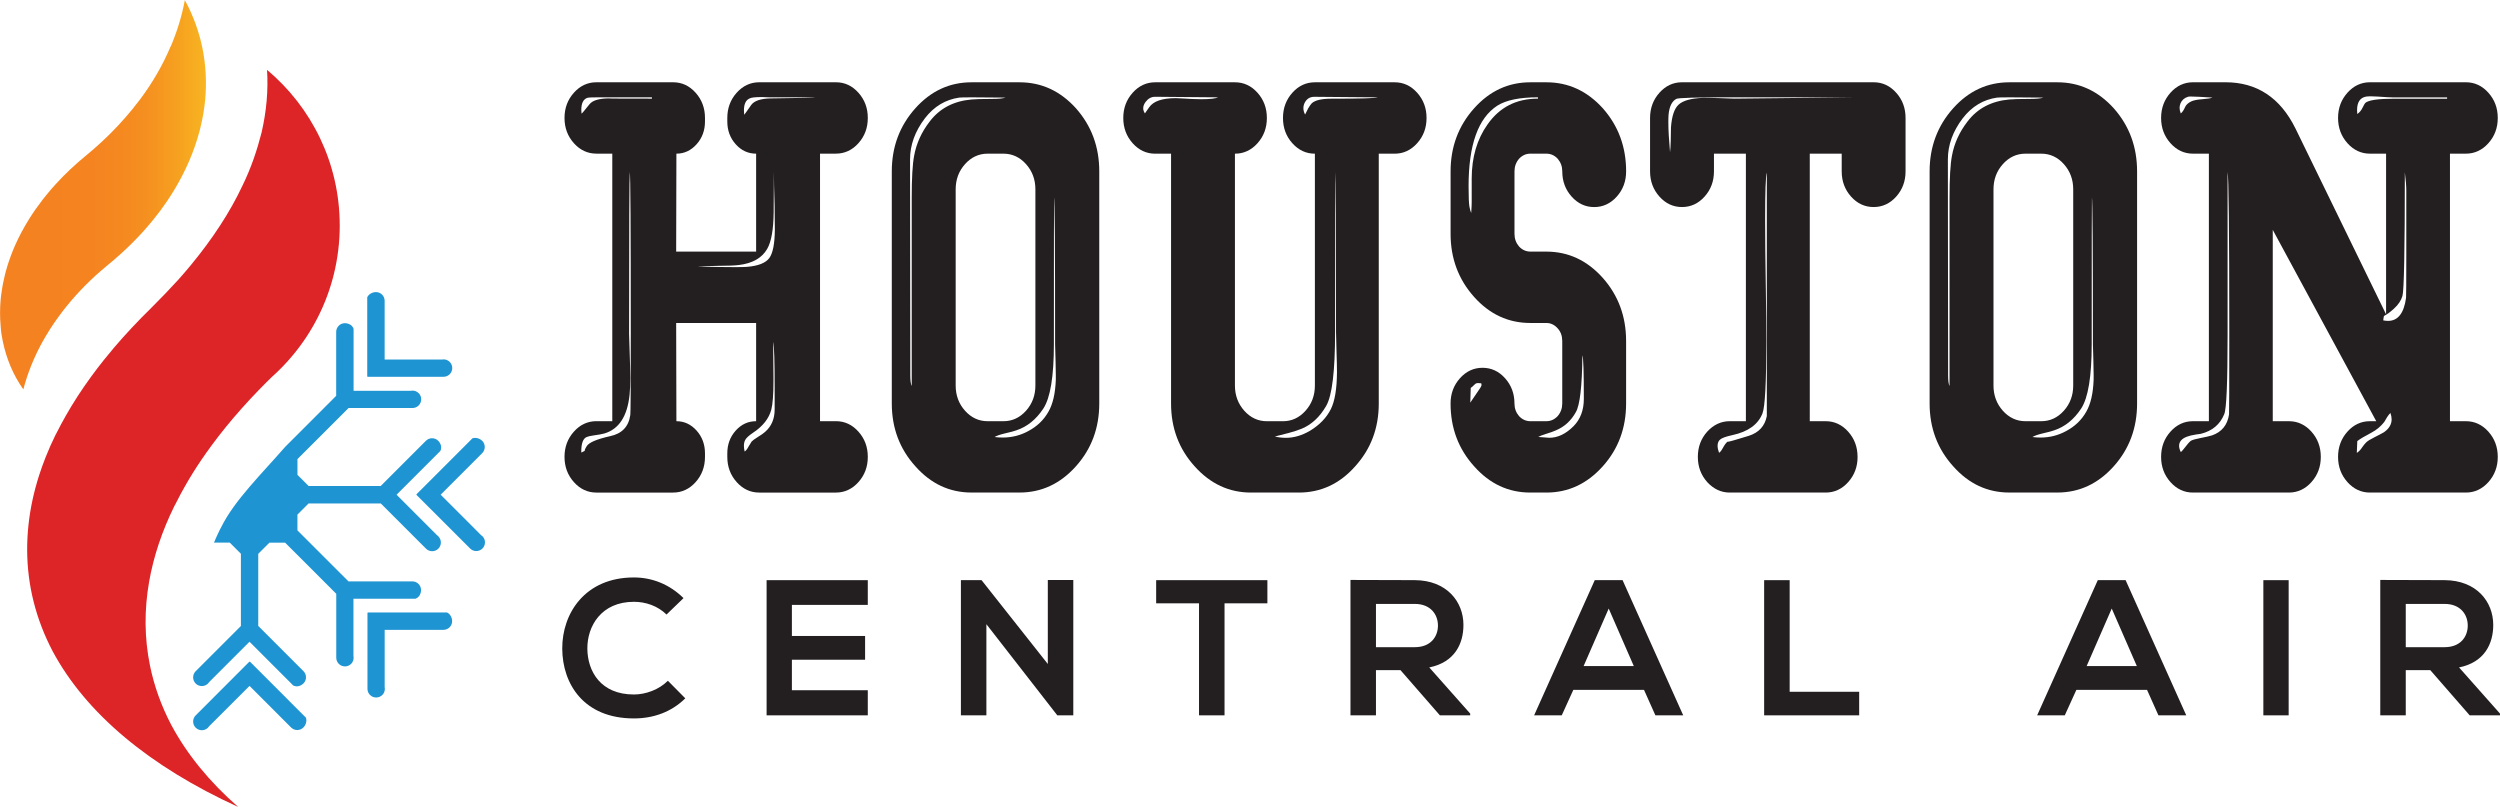 <?xml version="1.0" encoding="UTF-8"?>
<svg id="Layer_2" data-name="Layer 2" xmlns="http://www.w3.org/2000/svg" xmlns:xlink="http://www.w3.org/1999/xlink" viewBox="0 0 1050.52 339.08">
  <defs>
    <style>
      .cls-1 {
        clip-path: url(#clippath);
      }

      .cls-2 {
        fill: none;
      }

      .cls-2, .cls-3, .cls-4, .cls-5, .cls-6 {
        stroke-width: 0px;
      }

      .cls-3 {
        fill: url(#linear-gradient);
      }

      .cls-7 {
        clip-path: url(#clippath-1);
      }

      .cls-8 {
        clip-path: url(#clippath-2);
      }

      .cls-4 {
        fill: #1e94d2;
      }

      .cls-5 {
        fill: #231f20;
      }

      .cls-6 {
        fill: #dd2427;
      }
    </style>
    <clipPath id="clippath">
      <rect class="cls-2" width="1050.52" height="339.08"/>
    </clipPath>
    <clipPath id="clippath-1">
      <path class="cls-2" d="m71.71,19.47c-3.19,7.65-7.47,15.05-12.7,22.1l-.77.99c-1.7,2.25-3.49,4.45-5.39,6.61h0c-4.07,4.7-8.56,9.19-13.45,13.44-1.07.93-2.15,1.84-3.26,2.75-4.67,3.83-8.94,7.86-12.75,12.05-1.31,1.42-2.55,2.86-3.74,4.33-.57.67-1.11,1.36-1.64,2.04h0c-2.08,2.68-3.99,5.4-5.72,8.17-2.29,3.64-4.27,7.36-5.94,11.12-.3.68-.59,1.36-.87,2.04-.28.69-.56,1.39-.81,2.08-.33.88-.65,1.76-.95,2.65-.21.63-.42,1.25-.61,1.89h0c-.23.73-.43,1.44-.63,2.17-.15.56-.3,1.12-.43,1.68-.28,1.13-.54,2.25-.75,3.39-.1.48-.19.96-.27,1.44-.21,1.15-.39,2.31-.53,3.47-.06.6-.16,1.2-.21,1.85-.34,3.77-.36,7.53-.02,11.18.12,2.23.44,4.4.9,6.51,1.51,7.27,4.33,14.08,8.6,20.17t.02.07l.02-.05c1.76-6.76,4.47-13.48,8.07-20.02,2.01-3.55,4.23-7.13,6.76-10.53,4.37-6.04,9.58-11.81,15.45-17.2,1.7-1.52,3.42-3.01,5.21-4.5.08-.07.18-.14.26-.21.76-.62,1.52-1.25,2.26-1.89,7.2-6.14,13.56-12.82,18.91-19.9.16-.2.31-.41.46-.61l.34-.43c.97-1.31,1.91-2.63,2.81-3.97,4.87-7.22,8.71-14.79,11.43-22.5.76-2.16,1.43-4.32,2.02-6.49.45-1.71.85-3.4,1.19-5.11.42-2.01.75-4.02.99-6.04.09-.69.17-1.38.24-2.07,1.39-14.87-1.54-29.29-8.53-42.09-1.21,6.54-3.21,13.09-5.92,19.47"/>
    </clipPath>
    <linearGradient id="linear-gradient" x1="4011.82" y1="-1698.11" x2="4012.41" y2="-1698.11" gradientTransform="translate(-586508.7 248336.93) scale(146.2)" gradientUnits="userSpaceOnUse">
      <stop offset="0" stop-color="#f58220"/>
      <stop offset=".24" stop-color="#f58520"/>
      <stop offset=".43" stop-color="#f58e20"/>
      <stop offset=".59" stop-color="#f69f20"/>
      <stop offset=".75" stop-color="#f8b621"/>
      <stop offset=".89" stop-color="#fad322"/>
      <stop offset="1" stop-color="#fcee23"/>
    </linearGradient>
    <clipPath id="clippath-2">
      <rect class="cls-2" width="1050.52" height="339.08"/>
    </clipPath>
  </defs>
  <g id="Layer_1-2" data-name="Layer 1">
    <g>
      <g class="cls-1">
        <path class="cls-4" d="m121.37,294.38l-8.28-8.28-8.11-8.11-.1.1-.07-.07-16.41,16.42-6.17,6.17c-1.43,1.42-1.43,3.74,0,5.17.69.68,1.61,1.07,2.58,1.07s1.89-.39,2.59-1.07c.16-.17.32-.36.46-.58l5.74-5.73,11.25-11.25,11.3,11.3,6.16,6.17c.7.69,1.61,1.08,2.59,1.08s1.9-.38,2.59-1.08c1.06-1.06,1.57-2.81,1.04-4.14l-7.16-7.16Z"/>
        <path class="cls-4" d="m187.81,257.36h-10.12s-11.71,0-11.71,0h-11.47s0,.14,0,.14h-.1v23.22s0,8.72,0,8.72c0,2.02,1.64,3.66,3.66,3.66.98,0,1.9-.39,2.59-1.07.69-.69,1.06-1.61,1.06-2.59,0-.24-.03-.48-.08-.75v-8.11s0-15.91,0-15.91h15.97s8.72,0,8.72,0c.98,0,1.89-.38,2.59-1.07.69-.69,1.07-1.61,1.07-2.59,0-1.51-.89-3.09-2.18-3.66"/>
        <path class="cls-4" d="m184.19,225.38c.68.7,1.07,1.61,1.07,2.59s-.39,1.89-1.07,2.59c-1.43,1.43-3.74,1.42-5.17,0l-19-19h-30.36l-4.68,4.68v6.63l8.72,8.72,12.72,12.71h26.85c2.02,0,3.66,1.63,3.66,3.66,0,.97-.37,2.12-1.06,2.8-.37.37-.81.66-1.28.84h-.02s-1.16,0-1.16,0c-.04,0-.23,0-.23,0h-24.66v24.03c.06.26.08.5.09.74,0,.97-.39,1.89-1.06,2.59-.71.69-1.62,1.07-2.6,1.07-2.01,0-3.65-1.64-3.65-3.66v-26.86s-.05-.04-.05-.04l-12.7-12.71-8.73-8.72h-6.62l-4.68,4.67v30.31l18.99,18.99c1.43,1.43,1.43,3.74,0,5.17-.69.69-1.76,1.23-2.74,1.23-.52,0-1.03-.11-1.5-.32h-.01l-.82-.82s-.16-.17-.16-.17h-.01s-17.43-17.44-17.43-17.44l-16.98,16.98c-.09.14-.19.27-.29.39-.05.06-.12.13-.17.19-.7.69-1.61,1.07-2.59,1.07s-1.9-.37-2.58-1.07c-1.43-1.43-1.43-3.74,0-5.17l2.8-2.8,16.2-16.21v-30.35l-4.67-4.68h-6.62l-.05.05c.78-1.84,1.61-3.68,2.52-5.53l.5-.92.17-.34c5.51-11.07,17-22.3,26.77-33.52l8.72-8.72,12.7-12.71v-26.86c0-2.02,1.64-3.66,3.67-3.66.97,0,2.11.37,2.81,1.05.37.37.64.81.83,1.29h0s0,1.18,0,1.18v24.89h24.02c.27-.06.5-.08.74-.08.98,0,1.9.38,2.58,1.07.7.69,1.07,1.61,1.07,2.59,0,2.02-1.64,3.66-3.66,3.66h-26.87l-.03.04-12.72,12.71-8.72,8.71v6.62l4.68,4.68h30.31l18.99-18.99c1.43-1.43,3.74-1.43,5.17,0,.69.69,1.25,1.76,1.25,2.73,0,.53-.12,1.03-.33,1.5v.02l-.83.83s-.16.16-.16.16h0s-17.43,17.43-17.43,17.43l16.98,16.99c.22.14.42.3.6.47"/>
        <path class="cls-4" d="m202.73,225.34c-.17-.17-.37-.32-.59-.47l-5.73-5.75-11.25-11.24,11.3-11.3,6.16-6.16c.69-.69,1.08-1.61,1.08-2.59s-.38-1.89-1.06-2.58c-1.08-1.06-2.83-1.56-4.15-1.04l-7.15,7.16-8.27,8.27-8.12,8.12.09.1-.07.06,16.42,16.41,6.16,6.16c1.42,1.43,3.74,1.43,5.17,0,.69-.69,1.07-1.61,1.07-2.59s-.39-1.89-1.07-2.58"/>
        <path class="cls-4" d="m154.31,158.23h.14v.1h31.93c2.02,0,3.66-1.64,3.66-3.66,0-.98-.38-1.9-1.07-2.59-.69-.69-1.6-1.07-2.58-1.07-.23,0-.48.03-.74.08h-8.12s-15.9,0-15.9,0v-24.69c0-.98-.38-1.9-1.06-2.59-.7-.69-1.62-1.07-2.59-1.07-1.5,0-3.09.89-3.66,2.19v33.3Z"/>
      </g>
      <g class="cls-7">
        <rect class="cls-3" x="-.1" y="0" width="87.65" height="163.63"/>
      </g>
      <g class="cls-8">
        <path class="cls-6" d="m142.76,94.75c0,7.02-.85,13.84-2.45,20.37-3.13,12.79-9.14,24.44-17.33,34.23-2.73,3.29-5.71,6.37-8.91,9.2,0,.01-.01.02-.02.02-1.9,1.85-3.75,3.72-5.55,5.58-2.54,2.62-4.98,5.26-7.31,7.89-4.39,4.95-8.43,9.92-12.11,14.91-1.52,2.05-2.97,4.1-4.37,6.15-2.51,3.7-4.83,7.41-6.94,11.13-1.4,2.44-2.7,4.88-3.91,7.32-.03.05-.06.1-.08.15l-.53.98c-5.21,10.59-8.73,21.18-10.57,31.64-2.12,12-2,23.82.32,35.26,1.74,8.6,4.73,16.97,8.97,25.05,6.6,12.34,16.04,23.88,28.1,34.44-37.32-17.01-64.05-39.43-77.98-65.48-7.01-13.37-10.58-27.58-10.68-42.22-.02-3.61.17-7.26.57-10.93.74-6.82,2.22-13.71,4.43-20.64.8-2.51,1.71-5.02,2.7-7.54,1.25-3.18,2.66-6.35,4.22-9.53l.53-.97c1.18-2.35,2.43-4.71,3.78-7.06,3.08-5.44,6.6-10.87,10.54-16.28,1.77-2.44,3.64-4.88,5.59-7.31,1.38-1.72,2.8-3.44,4.26-5.16,2.3-2.7,4.71-5.4,7.23-8.09,2.68-2.88,5.49-5.74,8.41-8.6,3.93-3.9,7.61-7.75,11.19-11.66,1.83-2.04,3.59-4.1,5.3-6.16,9.14-11.07,16.46-22.24,21.68-33.35,3.67-7.47,6.19-15.02,8.07-22.39,2.07-8.94,2.85-17.75,2.3-26.35,18.67,15.65,30.54,39.13,30.54,65.39"/>
        <path class="cls-5" d="m296.24,51.04c0,3.76-1.18,6.96-3.53,9.58-2.35,2.63-5.18,3.95-8.48,3.95l-.1,41.16h33.6v-41.16c-3.36,0-6.22-1.31-8.57-3.95-2.36-2.63-3.54-5.82-3.54-9.58v-1.47c0-4.13,1.31-7.66,3.94-10.6,2.63-2.93,5.79-4.4,9.49-4.4h32.19c3.7,0,6.86,1.46,9.48,4.4,2.63,2.93,3.94,6.46,3.94,10.6s-1.31,7.67-3.94,10.6c-2.62,2.93-5.79,4.39-9.48,4.39h-6.66v112.42h6.66c3.7,0,6.86,1.46,9.48,4.4,2.63,2.93,3.94,6.46,3.94,10.6s-1.31,7.67-3.94,10.6c-2.62,2.93-5.79,4.4-9.48,4.4h-32.19c-3.7,0-6.86-1.47-9.49-4.4-2.62-2.93-3.94-6.46-3.94-10.6v-1.47c0-3.76,1.18-6.95,3.54-9.58,2.35-2.63,5.21-3.94,8.57-3.94v-41.27h-33.6l.1,41.27c3.3,0,6.12,1.31,8.48,3.94,2.35,2.63,3.53,5.83,3.53,9.58v1.47c0,4.14-1.31,7.67-3.93,10.6-2.62,2.93-5.79,4.4-9.49,4.4h-32.19c-3.7,0-6.86-1.47-9.48-4.4-2.62-2.93-3.94-6.46-3.94-10.6s1.31-7.66,3.94-10.6c2.62-2.93,5.78-4.4,9.48-4.4h6.66v-112.42h-6.66c-3.7,0-6.86-1.47-9.48-4.39-2.62-2.93-3.94-6.46-3.94-10.6s1.31-7.66,3.94-10.6c2.62-2.93,5.78-4.4,9.48-4.4h32.19c3.7,0,6.86,1.46,9.49,4.4,2.62,2.93,3.93,6.46,3.93,10.6v1.47Zm-48.53-7.22c1.21-1.58,3.87-2.41,7.97-2.48-.07.08,6.02.11,18.26.11v-.56h-22.2c-2.76,0-4.41.07-4.94.22-1.69.6-2.53,2.29-2.53,5.07,0,.53.04,1.06.1,1.58.2-.08,1.31-1.39,3.33-3.95m-2.02,145.67c0-.07.03-.26.1-.56.14-.37.37-.82.71-1.35.87-1.58,4.17-3.01,9.89-4.29,4.98-1.05,7.8-4.02,8.48-8.91.13-.6.2-11.95.2-34.05,0-44.12-.13-66.82-.41-68.1-.2,1.35-.3,24.05-.3,68.1,0,.83.13,5.15.4,12.97.07,1.96.1,3.8.1,5.53,0,2.78-.1,5.15-.3,7.1-.94,9.02-4.48,14.43-10.6,16.23-1.14.3-2.59.57-4.34.79-1.55.22-2.55.45-3.03.68-1.55.6-2.32,2.63-2.32,6.09v.45c.88-.45,1.35-.68,1.42-.68m47.02-77.46c7.13.15,12.51.23,16.15.23,2.42,0,4.07-.04,4.94-.11,4.78-.38,7.94-1.61,9.49-3.72,1.48-2.03,2.25-5.98,2.32-11.84,0-2.1-.03-5.56-.1-10.37-.2-6.16-.3-10.82-.3-13.98,0-.38-.04,5.26-.1,16.91-.07,7.29-.98,12.44-2.72,15.45-2.22,3.84-6.19,6.09-11.91,6.77-1.81.22-4.6.34-8.37.34-4.24.07-7.36.19-9.38.34m22.9-67.87c1.28-1.81,4.04-2.75,8.28-2.82,12.31-.15,18.57-.3,18.77-.45h-19.37c-1.14-.07-2.19-.12-3.13-.12-2.76,0-4.47.19-5.14.57-1.62.68-2.42,2.37-2.42,5.07,0,.53.03,1.13.1,1.81.07,0,1.04-1.35,2.92-4.06m-1.11,143.53c.74-1.28,1.17-1.99,1.31-2.14.41-.45,1.21-1.05,2.42-1.8,1.48-.9,2.55-1.65,3.23-2.26,2.69-2.33,4.04-5.48,4.04-9.47v-9.02c0-10.9-.2-17.37-.6-19.39v2.59c0,2.48.03,6.54.1,12.18v1.69c0,5.64-.3,9.66-.91,12.06-1.01,3.76-3.57,6.99-7.67,9.7-1.68,1.13-2.76,2.1-3.23,2.93-.41.68-.61,1.54-.61,2.59,0,.68.1,1.47.3,2.37.54-.3,1.08-.98,1.62-2.03"/>
        <path class="cls-5" d="m428.42,34.58c9.21,0,17.12,3.64,23.71,10.93,6.52,7.37,9.79,16.2,9.79,26.5v97.53c0,10.3-3.27,19.09-9.79,26.38-6.59,7.37-14.5,11.05-23.71,11.05h-20.18c-9.22,0-17.09-3.68-23.61-11.05-6.59-7.29-9.89-16.09-9.89-26.38v-97.53c0-10.29,3.3-19.13,9.89-26.5,6.53-7.29,14.39-10.93,23.61-10.93h20.18Zm-45.91,121.88v1.13c0,2.33.2,3.87.6,4.62v-79.04c0-8.34.34-14.24,1.01-17.7.94-5.19,3.13-10,6.56-14.43,4.17-5.48,10.02-8.57,17.56-9.24,1.61-.15,4.41-.23,8.37-.23,2.89,0,4.88-.19,5.95-.56-6.05-.07-10.69-.11-13.92-.11s-5.08.04-5.55.11c-5.79.83-10.6,3.72-14.43,8.68-4.17,5.49-6.25,11.24-6.25,17.25l.1,89.53Zm32.49-91.89c-3.7,0-6.86,1.47-9.49,4.4-2.62,2.93-3.93,6.46-3.93,10.6v82.42c0,4.13,1.31,7.67,3.93,10.6,2.62,2.93,5.79,4.4,9.49,4.4h6.66c3.7,0,6.86-1.47,9.49-4.4,2.62-2.93,3.93-6.47,3.93-10.6v-82.42c0-4.14-1.31-7.67-3.93-10.6-2.62-2.93-5.79-4.4-9.49-4.4h-6.66Zm2.93,119.07c1.14.15,2.28.22,3.43.22,3.83,0,7.4-.9,10.7-2.7,3.7-1.96,6.53-4.66,8.48-8.12,1.88-3.23,2.92-7.75,3.12-13.53v-2.03c0-1.58-.03-3.38-.1-5.41-.13-3.83-.2-6.31-.2-7.44,0-39.84-.13-60.4-.41-61.68-.07,0-.1,20.56-.1,61.68,0,13.53-1.48,22.55-4.44,27.06-3.03,4.59-6.8,7.63-11.3,9.13-.74.3-2.42.75-5.04,1.35-1.88.45-3.26.94-4.13,1.47"/>
        <path class="cls-5" d="m528.42,60.18c-2.62,2.93-5.79,4.4-9.49,4.4v97.42c0,4.13,1.31,7.66,3.93,10.6,2.63,2.93,5.79,4.4,9.49,4.4h6.76c3.7,0,6.86-1.47,9.48-4.4,2.63-2.93,3.94-6.46,3.94-10.6v-97.42c-3.7,0-6.86-1.47-9.48-4.4-2.63-2.93-3.93-6.46-3.93-10.6s1.31-7.66,3.93-10.6c2.62-2.93,5.79-4.4,9.48-4.4h33.5c3.7,0,6.86,1.46,9.48,4.4,2.63,2.93,3.94,6.46,3.94,10.6s-1.31,7.67-3.94,10.6c-2.62,2.93-5.79,4.4-9.48,4.4h-6.66v104.97c0,10.3-3.29,19.09-9.89,26.38-6.52,7.37-14.43,11.05-23.71,11.05h-20.08c-9.22,0-17.12-3.68-23.71-11.05-6.59-7.29-9.89-16.09-9.89-26.38v-104.97h-6.66c-3.7,0-6.86-1.47-9.48-4.4-2.62-2.93-3.94-6.46-3.94-10.6s1.31-7.66,3.94-10.6c2.62-2.93,5.78-4.4,9.48-4.4h33.5c3.7,0,6.86,1.46,9.49,4.4,2.62,2.93,3.93,6.46,3.93,10.6s-1.31,7.67-3.93,10.6m-45.51-15.11c1.75-2.55,5.48-3.83,11.2-3.83.81,0,1.62.04,2.42.11,3.29.22,6.05.34,8.27.34,3.64,0,5.99-.27,7.07-.79l-26.03-.23h-.5c-1.55,0-2.86.72-3.94,2.14-.67.9-1.01,1.8-1.01,2.7,0,.68.24,1.39.71,2.14l1.81-2.59Zm52.77,138.35c1.55.37,3.09.56,4.64.56,3.36,0,6.73-.98,10.09-2.93,4.1-2.48,7.06-5.56,8.88-9.25,1.62-3.31,2.46-8.42,2.52-15.33,0-2.1-.07-5.03-.2-8.79-.13-3.91-.2-6.58-.2-8.01,0-43.67-.1-66.15-.3-67.43-.06,1.28-.1,23.75-.1,67.43,0,16.31-1.25,26.61-3.74,30.9-2.69,4.66-6.12,7.85-10.29,9.58-1.42.6-3.27,1.2-5.55,1.81-3.17.83-5.08,1.32-5.75,1.47m14.03-137.9c.54-.9,1.04-1.62,1.51-2.14,1.41-1.28,4.14-1.92,8.17-1.92h.71c11.77,0,18.03-.19,18.77-.56l-26.13-.23h-.5c-1.75,0-3.06.79-3.93,2.37-.41.75-.61,1.54-.61,2.37,0,.9.23,1.8.71,2.71.2-.38.64-1.24,1.31-2.6"/>
        <path class="cls-5" d="m649.8,105.73c9.21,0,17.12,3.68,23.71,11.05,6.53,7.37,9.79,16.2,9.79,26.5v26.27c0,10.3-3.26,19.09-9.79,26.38-6.59,7.37-14.5,11.05-23.71,11.05h-6.76c-9.22,0-17.09-3.68-23.61-11.05-6.59-7.29-9.89-16.09-9.89-26.38,0-4.13,1.31-7.66,3.94-10.6,2.62-2.93,5.78-4.4,9.48-4.4s6.87,1.46,9.49,4.4c2.62,2.93,3.94,6.46,3.94,10.6,0,2.03.64,3.8,1.92,5.3,1.34,1.43,2.93,2.14,4.74,2.14h6.76c1.82,0,3.4-.71,4.74-2.14,1.28-1.5,1.92-3.27,1.92-5.3v-26.27c0-2.1-.64-3.87-1.92-5.3-1.34-1.5-2.92-2.26-4.74-2.26h-6.76c-9.22,0-17.09-3.64-23.61-10.94-6.59-7.36-9.89-16.2-9.89-26.5v-26.27c0-10.29,3.3-19.13,9.89-26.5,6.52-7.29,14.39-10.93,23.61-10.93h6.76c9.21,0,17.12,3.64,23.71,10.93,6.53,7.37,9.79,16.2,9.79,26.5,0,4.14-1.31,7.67-3.93,10.6-2.62,2.93-5.79,4.4-9.49,4.4s-6.86-1.47-9.48-4.4c-2.62-2.93-3.93-6.46-3.93-10.6,0-2.03-.64-3.79-1.92-5.3-1.34-1.43-2.92-2.14-4.74-2.14h-6.76c-1.82,0-3.4.71-4.74,2.14-1.28,1.5-1.92,3.27-1.92,5.3v26.27c0,2.03.64,3.8,1.92,5.3,1.34,1.43,2.93,2.14,4.74,2.14h6.76Zm-32.34-18.94c.23,1.28.49,2.18.76,2.7.14-2.18.2-3.68.2-4.51v-9.93c0-8.94,2.22-16.53,6.66-22.77,5.04-7.22,12.11-10.83,21.19-10.83v-.56c-7.67,0-13.35,1.16-17.05,3.49-8.07,5.19-12.11,16.46-12.11,33.83,0,4.44.12,7.29.35,8.57m5.1,75.09l-.1-.79c-.54-.07-.97-.11-1.31-.11-.47,0-.81.07-1.01.22-.07,0-.34.22-.81.68-.41.45-.84.83-1.31,1.13l-.2,6.2,4.13-6.09c.27-.37.47-.79.61-1.24m26.94,21.98c.54.07,1.04.11,1.51.11,3.57,0,6.96-1.62,10.19-4.85,2.89-2.93,4.34-6.76,4.34-11.5,0-11.42-.2-17.51-.6-18.27-.13,12.93-1.05,20.86-2.73,23.79-2.02,3.68-4.87,6.28-8.57,7.78-.81.38-2.19.87-4.14,1.47-1.48.45-2.52.87-3.12,1.24l3.12.22Z"/>
        <path class="cls-5" d="m780.57,191.98c0,4.14-1.31,7.67-3.94,10.6-2.62,2.93-5.79,4.4-9.49,4.4h-40.26c-3.63,0-6.8-1.47-9.49-4.4-2.62-2.93-3.94-6.46-3.94-10.6s1.31-7.67,3.94-10.6c2.69-2.93,5.85-4.39,9.49-4.39h6.76v-112.42h-13.42v7.44c0,4.14-1.31,7.67-3.94,10.6-2.62,2.93-5.79,4.39-9.49,4.39s-6.86-1.47-9.48-4.39c-2.62-2.93-3.94-6.47-3.94-10.6v-22.44c0-4.13,1.31-7.66,3.94-10.6,2.62-2.93,5.78-4.4,9.48-4.4h80.52c3.7,0,6.86,1.46,9.49,4.4,2.63,2.93,3.93,6.46,3.93,10.6v22.44c0,4.14-1.31,7.67-3.93,10.6-2.62,2.93-5.79,4.39-9.49,4.39s-6.86-1.47-9.48-4.39c-2.62-2.93-3.93-6.47-3.93-10.6v-7.44h-13.42v112.42h6.65c3.7,0,6.86,1.46,9.49,4.39,2.62,2.93,3.94,6.47,3.94,10.6m-78.5-132.82c.07-2.93.1-4.81.1-5.64.34-4.66,1.38-7.81,3.12-9.47,1.88-1.8,5.42-2.78,10.6-2.93h1.82c1.35,0,2.96.04,4.84.11,3.16.15,5.21.22,6.15.22l51.56-.56h-52.97c-14.53,0-22.17.22-22.9.67-1.82.98-2.89,3.16-3.23,6.54-.07.9-.1,1.95-.1,3.16,0,3.15.23,7.4.71,12.74.14-1.05.24-2.67.3-4.85m21.9,129.1c.67-1.28,1.34-2.18,2.02-2.71v.11c.54,0,3.46-.83,8.78-2.48,4.3-1.35,6.86-4.13,7.67-8.34v-102.27c-.47,1.21-.71,7.78-.71,19.73,0,7.66.1,17.48.3,29.43.13,8.27.2,15.52.2,21.76,0,17.36-.54,27.43-1.61,30.21-1.82,4.67-6.02,7.71-12.62,9.14-2.76.6-4.51,1.24-5.24,1.91-.67.6-1.01,1.47-1.01,2.59,0,.83.2,1.81.6,2.93.47-.22,1.01-.9,1.62-2.03"/>
        <path class="cls-5" d="m864.52,34.58c9.21,0,17.12,3.64,23.71,10.93,6.52,7.37,9.79,16.2,9.79,26.5v97.53c0,10.3-3.27,19.09-9.79,26.38-6.59,7.37-14.5,11.05-23.71,11.05h-20.18c-9.22,0-17.09-3.68-23.61-11.05-6.59-7.29-9.89-16.09-9.89-26.38v-97.53c0-10.29,3.3-19.13,9.89-26.5,6.53-7.29,14.39-10.93,23.61-10.93h20.18Zm-45.91,121.88v1.13c0,2.33.2,3.87.6,4.62v-79.04c0-8.34.34-14.24,1.01-17.7.94-5.19,3.13-10,6.56-14.43,4.17-5.48,10.02-8.57,17.56-9.24,1.61-.15,4.41-.23,8.37-.23,2.89,0,4.88-.19,5.95-.56-6.05-.07-10.7-.11-13.92-.11s-5.08.04-5.55.11c-5.79.83-10.6,3.72-14.43,8.68-4.17,5.49-6.25,11.24-6.25,17.25l.1,89.53Zm32.49-91.89c-3.7,0-6.86,1.47-9.49,4.4-2.62,2.93-3.93,6.46-3.93,10.6v82.42c0,4.13,1.31,7.67,3.93,10.6,2.62,2.93,5.79,4.4,9.49,4.4h6.66c3.7,0,6.86-1.47,9.49-4.4,2.62-2.93,3.93-6.47,3.93-10.6v-82.42c0-4.14-1.31-7.67-3.93-10.6-2.62-2.93-5.79-4.4-9.49-4.4h-6.66Zm2.93,119.07c1.14.15,2.28.22,3.43.22,3.83,0,7.4-.9,10.7-2.7,3.7-1.96,6.53-4.66,8.48-8.12,1.88-3.23,2.92-7.75,3.12-13.53v-2.03c0-1.58-.03-3.38-.1-5.41-.13-3.83-.2-6.31-.2-7.44,0-39.84-.13-60.4-.41-61.68-.07,0-.1,20.56-.1,61.68,0,13.53-1.48,22.55-4.44,27.06-3.03,4.59-6.8,7.63-11.3,9.13-.74.3-2.42.75-5.04,1.35-1.88.45-3.26.94-4.13,1.47"/>
        <path class="cls-5" d="m1002.65,132.11v-67.54h-6.76c-3.7,0-6.86-1.47-9.48-4.4-2.62-2.93-3.94-6.46-3.94-10.6s1.31-7.66,3.94-10.6c2.62-2.93,5.78-4.4,9.48-4.4h40.26c3.7,0,6.86,1.46,9.49,4.4,2.62,2.93,3.94,6.46,3.94,10.6s-1.31,7.67-3.94,10.6c-2.62,2.93-5.79,4.4-9.49,4.4h-6.66v112.42h6.66c3.7,0,6.86,1.46,9.49,4.39,2.62,2.93,3.94,6.47,3.94,10.6s-1.31,7.67-3.94,10.6c-2.62,2.93-5.79,4.4-9.49,4.4h-40.26c-3.7,0-6.86-1.47-9.48-4.4-2.62-2.93-3.94-6.46-3.94-10.6s1.31-7.67,3.94-10.6c2.62-2.93,5.78-4.39,9.48-4.39h2.63l-43.49-80.4v80.4h6.76c3.7,0,6.86,1.46,9.49,4.39,2.62,2.93,3.94,6.47,3.94,10.6s-1.31,7.67-3.94,10.6c-2.62,2.93-5.79,4.4-9.49,4.4h-40.26c-3.7,0-6.86-1.47-9.48-4.4-2.63-2.93-3.94-6.46-3.94-10.6s1.31-7.67,3.94-10.6c2.62-2.93,5.78-4.39,9.48-4.39h6.66v-112.42h-6.66c-3.7,0-6.86-1.47-9.48-4.4-2.63-2.93-3.94-6.46-3.94-10.6s1.31-7.66,3.94-10.6c2.62-2.93,5.78-4.4,9.48-4.4h13.62c13.25,0,23.07,6.5,29.46,19.5l38.04,78.02Zm-85.97,57.62l.61-.67c1.68-2.18,2.79-3.46,3.33-3.84.67-.38,1.98-.75,3.94-1.13,2.28-.45,3.93-.82,4.94-1.13,4.1-1.43,6.49-4.36,7.16-8.79.07-.37.1-11.88.1-34.5,0-42.77-.24-65.24-.71-67.43v68.66c0,19.92-.47,30.97-1.41,33.15-1.75,4.28-5.01,7.03-9.79,8.23l-2.32.34c-1.41.22-2.62.52-3.63.9-2.15.83-3.23,2.1-3.23,3.83,0,.76.24,1.62.71,2.6l.3-.23Zm1.52-144.77c.47-.98,1.34-1.76,2.62-2.37,1.01-.45,2.52-.75,4.54-.9,2.15-.15,3.6-.38,4.34-.68-4.57-.3-7.63-.45-9.18-.45-.6,0-.98.04-1.11.11-1.48.45-2.52,1.35-3.13,2.71-.27.67-.4,1.31-.4,1.92,0,.75.16,1.54.5,2.37.67-.52,1.28-1.43,1.82-2.7m74.26,143.19c.74-1.05,1.34-1.8,1.82-2.25.6-.6,1.75-1.32,3.43-2.14,1.95-.98,3.3-1.69,4.04-2.14,2.15-1.5,3.23-3.31,3.23-5.41,0-.83-.17-1.73-.5-2.71-.47.45-.94,1.06-1.41,1.8-.54.98-.94,1.66-1.21,2.03-1.41,1.8-3.16,3.27-5.25,4.4-2.89,1.51-4.91,2.71-6.06,3.61l-.2,4.96c.81-.52,1.51-1.24,2.12-2.14m.2-142.74c.61-1.2,1.01-1.91,1.21-2.14,1.28-1.21,5.35-1.81,12.21-1.81h22.2v-.56h-22.91c-1.07,0-3.16-.12-6.25-.34-1.08-.07-2.02-.11-2.83-.11s-1.48.04-2.02.11c-2.56.45-3.83,2.37-3.83,5.75,0,.53.03,1.06.1,1.58.94-.68,1.65-1.5,2.12-2.48m8.78,89.19c.74.15,1.41.22,2.02.22,4.16,0,6.69-3.23,7.57-9.7.06-.6.1-6.5.1-17.7v-27.4c0-1.88-.21-4.43-.61-7.66,0,32.47-.34,49.8-1.01,51.98-.54,1.88-1.71,3.65-3.53,5.3-1.55,1.43-2.93,2.45-4.14,3.05-.14.07-.27.71-.4,1.92"/>
        <path class="cls-5" d="m287.96,293.45c-5.84,5.76-13.39,8.44-21.59,8.44-21.1,0-30.03-14.52-30.11-29.29-.08-14.85,9.57-29.95,30.11-29.95,7.71,0,15.01,2.92,20.85,8.68l-7.14,6.9c-3.73-3.65-8.76-5.35-13.71-5.35-13.71,0-19.64,10.22-19.56,19.72.08,9.41,5.52,19.23,19.56,19.23,4.95,0,10.55-2.03,14.28-5.77l7.31,7.38Z"/>
        <polygon class="cls-5" points="364.65 300.59 322.13 300.59 322.13 243.79 364.65 243.79 364.65 254.18 332.76 254.18 332.76 267.24 363.52 267.24 363.52 277.22 332.76 277.22 332.76 290.04 364.65 290.04 364.65 300.59"/>
        <polygon class="cls-5" points="440.3 243.71 451.01 243.71 451.01 300.59 444.35 300.59 444.35 300.67 414.49 262.29 414.49 300.59 403.78 300.59 403.78 243.79 412.46 243.79 440.3 279.01 440.3 243.71"/>
        <polygon class="cls-5" points="503.84 253.52 485.83 253.52 485.83 243.79 532.57 243.79 532.57 253.52 514.56 253.52 514.56 300.59 503.84 300.59 503.84 253.52"/>
        <path class="cls-5" d="m617.79,300.59h-12.74l-16.55-18.99h-10.31v18.99h-10.71v-56.89c9,0,18.01.08,27.02.08,13.39.08,20.45,9,20.45,18.82,0,7.79-3.57,15.67-14.36,17.86l17.2,19.4v.73Zm-39.6-46.82v18.18h16.31c6.82,0,9.74-4.54,9.74-9.09s-3-9.09-9.74-9.09h-16.31Z"/>
        <path class="cls-5" d="m690.84,289.88h-29.71l-4.87,10.71h-11.61l25.48-56.8h11.69l25.48,56.8h-11.69l-4.79-10.71Zm-14.85-34.16l-10.55,24.18h21.1l-10.55-24.18Z"/>
        <polygon class="cls-5" points="752.03 243.79 752.03 290.69 781.24 290.69 781.24 300.59 741.31 300.59 741.31 243.79 752.03 243.79"/>
        <path class="cls-5" d="m902.22,289.88h-29.71l-4.87,10.71h-11.61l25.48-56.8h11.69l25.48,56.8h-11.69l-4.79-10.71Zm-14.85-34.16l-10.55,24.18h21.1l-10.55-24.18Z"/>
        <rect class="cls-5" x="951.08" y="243.79" width="10.63" height="56.8"/>
        <path class="cls-5" d="m1050.52,300.59h-12.74l-16.55-18.99h-10.31v18.99h-10.71v-56.89c9,0,18.01.08,27.02.08,13.39.08,20.45,9,20.45,18.82,0,7.79-3.57,15.67-14.36,17.86l17.2,19.4v.73Zm-39.6-46.82v18.18h16.31c6.82,0,9.74-4.54,9.74-9.09s-3-9.09-9.74-9.09h-16.31Z"/>
      </g>
    </g>
  </g>
</svg>